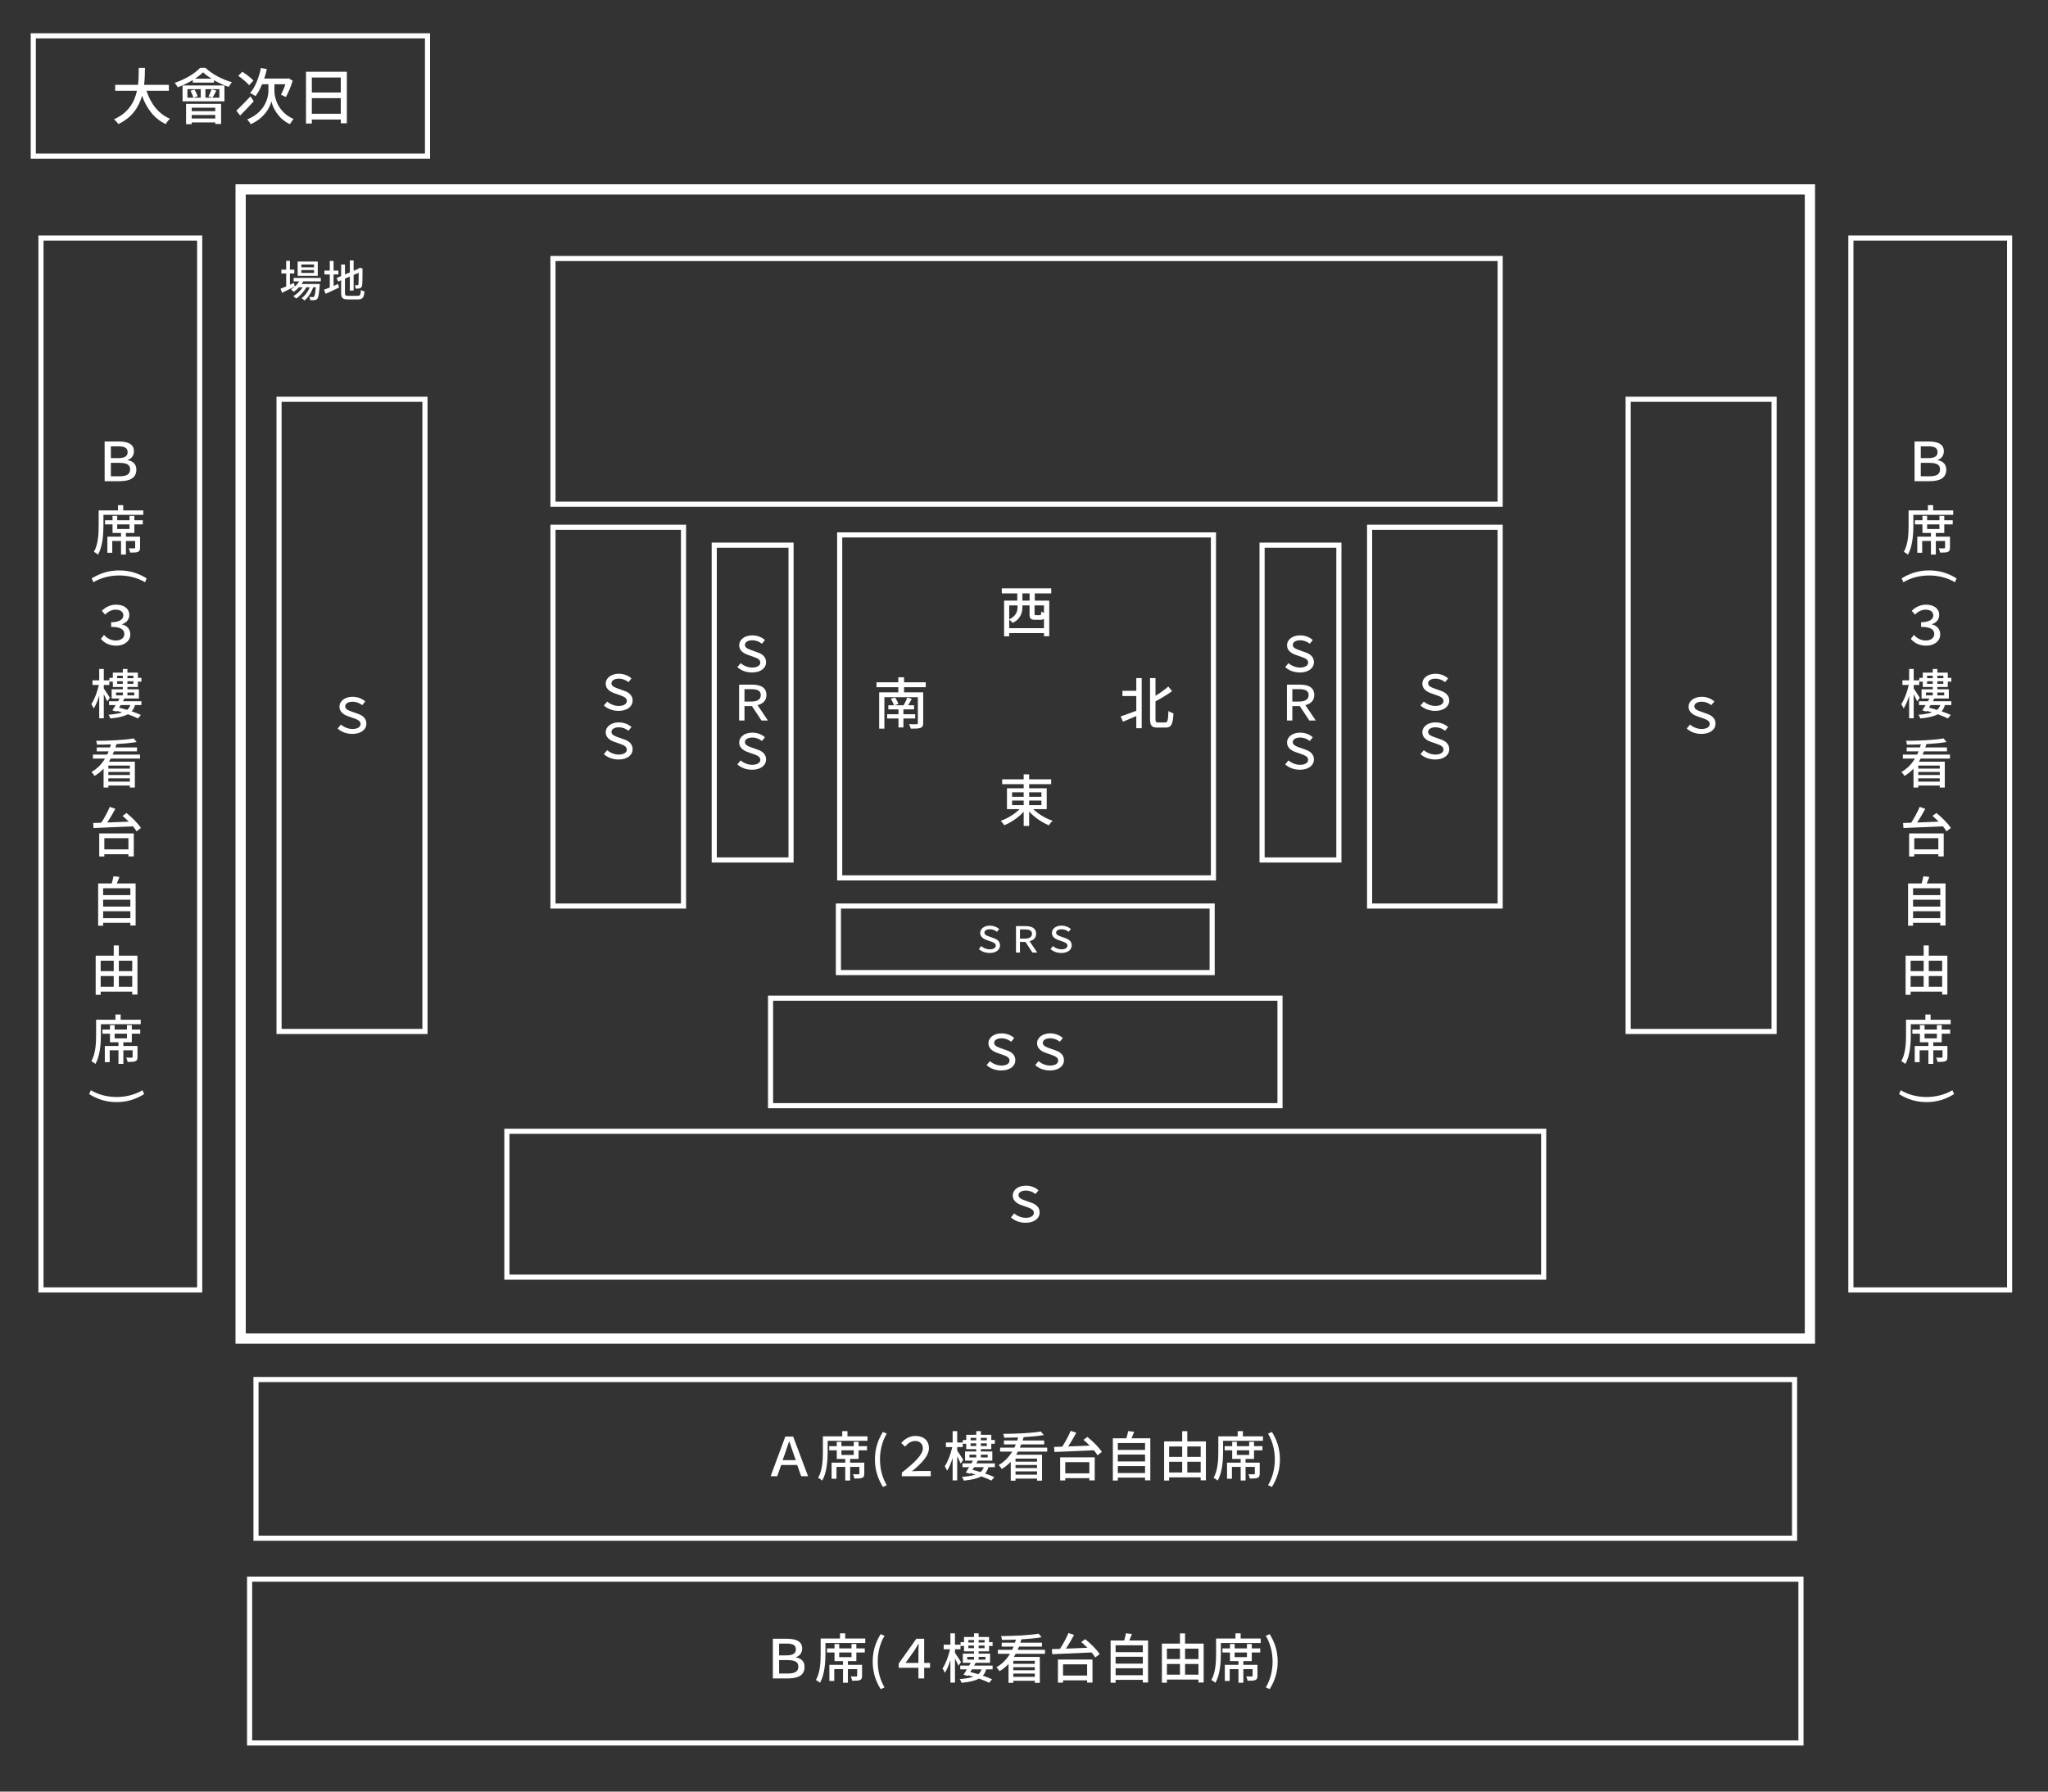 <svg width="800" height="700" viewBox="0 0 800 700" fill="none" xmlns="http://www.w3.org/2000/svg">
<rect x="0" y="0" width="800" height="700" fill="#333333" stroke="none"/>
<rect x="13" y="14" width="154" height="47" stroke="white" stroke-width="2"/>
<path d="M121.811 44.447H133.115V38.351H121.811V44.447ZM133.115 30.287H121.811V36.143H133.115V30.287ZM119.531 28.031H135.491V48.167H133.115V46.703H121.811V48.263H119.531V28.031Z" fill="white"/>
<path d="M98.988 31.486L97.308 33.286C96.468 32.254 94.596 30.694 93.084 29.638L94.644 28.03C96.156 28.99 98.1 30.454 98.988 31.486ZM97.86 37.63L99.108 39.574C97.38 41.494 95.412 43.534 93.804 45.142L92.34 43.246C93.708 41.95 95.844 39.766 97.86 37.63ZM107.196 32.926V35.686C107.196 37.99 108.468 43.798 114.66 46.486C114.252 47.014 113.556 47.974 113.244 48.502C108.54 46.366 106.404 41.758 106.02 39.574C105.564 41.758 103.26 46.246 97.932 48.502C97.668 48.022 96.948 47.062 96.564 46.654C103.476 43.918 104.844 38.11 104.844 35.686V32.926H102.372C101.628 34.726 100.764 36.31 99.804 37.558C99.324 37.198 98.268 36.598 97.692 36.334C99.684 34.078 101.148 30.358 101.916 26.566L104.244 26.998C103.956 28.27 103.62 29.518 103.212 30.694H112.236L112.668 30.574L114.324 31.51C113.676 33.838 112.548 36.31 111.66 37.918C111.18 37.678 110.292 37.222 109.764 37.006C110.316 35.974 110.988 34.414 111.468 32.926H107.196Z" fill="white"/>
<path d="M84.084 42.096H74.892V43.44H84.084V42.096ZM74.892 46.296H84.084V44.928H74.892V46.296ZM72.684 48.504V40.584H86.364V48.456H84.084V47.832H74.892V48.504H72.684ZM82.644 34.896L84.516 35.4C83.988 36.432 83.436 37.488 82.98 38.16L81.444 37.68C81.852 36.912 82.38 35.688 82.644 34.896ZM74.388 35.448L75.948 34.992C76.476 35.784 77.004 36.888 77.172 37.632L75.516 38.16C75.348 37.44 74.892 36.312 74.388 35.448ZM73.212 34.848V38.16H78.42V34.848H73.212ZM85.692 38.16V34.848H80.244V38.16H85.692ZM71.316 39.6V33.384H87.684V39.6H71.316ZM76.164 30.744H82.62C81.348 29.952 80.196 29.088 79.308 28.248C78.492 29.064 77.412 29.928 76.164 30.744ZM78.156 26.496H80.244C82.956 29.064 86.964 31.104 90.612 32.112C90.156 32.616 89.652 33.384 89.34 33.96C87.516 33.36 85.476 32.424 83.604 31.344V32.28H75.3V31.272C73.5 32.376 71.436 33.36 69.42 34.104C69.18 33.6 68.652 32.808 68.244 32.352C72.228 31.056 76.188 28.704 78.156 26.496Z" fill="white"/>
<path d="M65.964 35.447H57.204C58.836 40.44 61.86 44.495 66.396 46.392C65.844 46.871 65.1 47.807 64.74 48.48C60.252 46.392 57.348 42.504 55.476 37.416C54.252 41.76 51.66 45.911 46.212 48.48C45.852 47.88 45.132 47.087 44.508 46.608C50.22 44.111 52.548 39.791 53.508 35.447H44.988V33.144H53.916C54.204 30.744 54.18 28.439 54.204 26.52H56.628C56.604 28.463 56.58 30.767 56.292 33.144H65.964V35.447Z" fill="white"/>
<rect x="16" y="93" width="62" height="411" stroke="white" stroke-width="2"/>
<path d="M50.593 206.686V204.88H45.784V206.686H50.593ZM52.483 201.541V203.263H55.78V204.88H52.483V208.24H49.186V209.689H54.709V213.973C54.709 214.855 54.541 215.338 53.89 215.632C53.239 215.905 52.252 215.905 50.845 215.905C50.761 215.38 50.53 214.708 50.299 214.225C51.244 214.267 52.147 214.267 52.441 214.246C52.714 214.246 52.798 214.162 52.798 213.931V211.369H49.186V216.682H47.275V211.369H43.852V215.989H41.941V209.689H47.275V208.24H43.957V204.88H41.017V203.263H43.957V201.541H45.784V203.263H50.593V201.541H52.483ZM48.136 199.42H55.969V201.163H40.408V205.342C40.408 208.639 40.114 213.511 38.287 216.703C37.93 216.367 37.111 215.821 36.691 215.611C38.392 212.65 38.539 208.387 38.539 205.342V199.42H46.099V197.383H48.136V199.42Z" fill="white"/>
<path d="M40.871 188.002V172.504H46.31C50.006 172.504 52.316 173.512 52.316 176.326C52.316 177.796 51.518 179.182 49.901 179.686V179.791C51.959 180.148 53.261 181.408 53.261 183.466C53.261 186.616 50.972 188.002 46.772 188.002H40.871ZM43.307 178.993H46.121C48.662 178.993 49.859 178.258 49.859 176.683C49.859 175.003 48.683 174.394 46.247 174.394H43.307V178.993ZM43.307 186.091H46.604C49.418 186.091 50.825 185.377 50.825 183.34C50.825 181.597 49.502 180.841 46.562 180.841H43.307V186.091Z" fill="white"/>
<path d="M35.82 225.979C39.012 224.026 42.393 222.871 46.572 222.871C50.709 222.871 54.132 224.026 57.303 225.979L56.652 227.491C53.628 225.685 50.079 224.845 46.572 224.845C43.044 224.845 39.495 225.685 36.492 227.491L35.82 225.979Z" fill="white"/>
<path d="M49.595 405.686V403.88H44.786V405.686H49.595ZM51.485 400.541V402.263H54.782V403.88H51.485V407.24H48.188V408.689H53.711V412.973C53.711 413.855 53.543 414.338 52.892 414.632C52.241 414.905 51.254 414.905 49.847 414.905C49.763 414.38 49.532 413.708 49.301 413.225C50.246 413.267 51.149 413.267 51.443 413.246C51.716 413.246 51.8 413.162 51.8 412.931V410.369H48.188V415.682H46.277V410.369H42.854V414.989H40.943V408.689H46.277V407.24H42.959V403.88H40.019V402.263H42.959V400.541H44.786V402.263H49.595V400.541H51.485ZM47.138 398.42H54.971V400.163H39.41V404.342C39.41 407.639 39.116 412.511 37.289 415.703C36.932 415.367 36.113 414.821 35.693 414.611C37.394 411.65 37.541 407.387 37.541 404.342V398.42H45.101V396.383H47.138V398.42Z" fill="white"/>
<path d="M46.424 385.53H51.653V381.351H46.424V385.53ZM39.326 381.351V385.53H44.429V381.351H39.326ZM44.429 375.366H39.326V379.44H44.429V375.366ZM51.653 375.366H46.424V379.44H51.653V375.366ZM46.424 373.392H53.69V388.596H51.653V387.441H39.326V388.68H37.373V373.392H44.429V369.402H46.424V373.392Z" fill="white"/>
<path d="M40.293 358.739H50.919V356.03H40.293V358.739ZM50.919 351.536H40.293V354.224H50.919V351.536ZM50.919 347.042H40.293V349.73H50.919V347.042ZM45.627 345.173H52.977V361.595H50.919V360.545H40.293V361.679H38.34V345.173H43.632C43.926 344.27 44.178 343.178 44.325 342.359L46.656 342.632C46.32 343.514 45.984 344.417 45.627 345.173Z" fill="white"/>
<path d="M50.163 327.497H40.755V331.865H50.163V327.497ZM38.76 334.637V325.628H52.263V334.616H50.163V333.755H40.755V334.637H38.76ZM47.874 318.782L49.407 317.648C51.486 319.328 53.964 321.743 55.056 323.507L53.334 324.809C52.998 324.221 52.515 323.549 51.927 322.856C46.32 323.129 40.398 323.36 36.534 323.528L36.387 321.554L39.558 321.449C40.776 319.601 42.078 317.165 42.876 315.254L45.06 316.01C44.136 317.774 42.981 319.727 41.889 321.365C44.514 321.26 47.412 321.155 50.289 321.029C49.491 320.231 48.672 319.454 47.874 318.782Z" fill="white"/>
<path d="M50.728 300.31V299.113H42.328V300.31H50.728ZM42.328 305.392H50.728V304.111H42.328V305.392ZM42.328 301.612V302.809H50.728V301.612H42.328ZM54.697 296.383H43.252C43.021 296.803 42.811 297.202 42.559 297.601H52.681V307.723H50.728V306.925H42.328V307.723H40.459V300.352C39.451 301.423 38.275 302.389 36.931 303.166C36.679 302.704 36.112 301.99 35.734 301.633C38.002 300.352 39.745 298.504 41.026 296.383H36.301V294.829H41.866C42.076 294.43 42.265 293.989 42.454 293.569H37.792V292.036H42.979C43.126 291.637 43.231 291.238 43.336 290.839C41.488 290.902 39.64 290.944 37.897 290.944C37.876 290.503 37.708 289.852 37.519 289.453C42.601 289.432 48.796 289.138 52.198 288.508L53.374 289.915C51.211 290.293 48.418 290.566 45.499 290.734C45.373 291.175 45.226 291.595 45.079 292.036H53.521V293.569H44.554C44.386 293.989 44.197 294.43 44.008 294.829H54.697V296.383Z" fill="white"/>
<path d="M42.917 272.618L41.888 274.025C41.636 273.374 41.069 272.24 40.544 271.253V280.64H38.759V271.841C38.15 273.794 37.415 275.621 36.596 276.818C36.407 276.293 35.966 275.537 35.672 275.117C36.869 273.395 38.024 270.287 38.612 267.62H36.134V265.814H38.759V261.383H40.544V265.814H42.707V267.62H40.544V269.006C41.132 269.825 42.581 272.072 42.917 272.618ZM45.773 267.179H47.978V266.171H45.773V267.179ZM47.978 264.008H45.773V264.974H47.978V264.008ZM52.115 264.008H49.784V264.974H52.115V264.008ZM49.784 267.179H52.115V266.171H49.784V267.179ZM52.451 270.581H49.784V271.673H52.451V270.581ZM45.332 270.581V271.673H47.978V270.581H45.332ZM50.918 275.474H47.138L46.508 276.503C47.495 276.734 48.587 277.049 49.658 277.364C50.267 276.86 50.645 276.23 50.918 275.474ZM53.858 268.418H49.784V269.321H54.257V272.912H48.608C48.419 273.248 48.23 273.626 48.02 273.983H55.244V275.474H52.724C52.451 276.44 52.052 277.259 51.422 277.931C52.808 278.393 54.089 278.897 55.034 279.338L53.9 280.703C52.934 280.199 51.506 279.632 49.931 279.065C48.461 279.884 46.298 280.409 43.127 280.724C43.022 280.304 42.665 279.611 42.371 279.275C44.765 279.065 46.487 278.771 47.747 278.351C47.054 278.141 46.382 277.952 45.71 277.763L45.542 278.036L43.883 277.532C44.282 276.965 44.744 276.251 45.206 275.474H42.602V273.983H46.088C46.298 273.626 46.508 273.248 46.697 272.912H43.61V269.321H47.978V268.418H44.072V266.318H42.728V264.848H44.072V262.811H47.978V261.383H49.784V262.811H53.858V264.848H55.244V266.318H53.858V268.418Z" fill="white"/>
<path d="M45.416 252.273C42.539 252.273 40.607 251.055 39.41 249.606L40.628 248.073C41.783 249.396 43.4 250.257 45.269 250.257C47.159 250.257 48.566 249.291 48.566 247.716C48.566 246.015 47.201 244.923 43.421 244.923V243.117C46.781 243.117 48.188 241.878 48.188 240.471C48.188 239.148 47.138 238.203 45.227 238.203C43.757 238.203 42.329 238.833 41.069 240.135L39.767 238.644C41.3 237.174 43.169 236.25 45.311 236.25C48.503 236.25 50.498 237.846 50.498 240.219C50.498 242.025 49.427 243.348 47.642 243.873V243.957C49.511 244.356 50.897 245.763 50.897 247.884C50.897 250.593 48.419 252.273 45.416 252.273Z" fill="white"/>
<path d="M34.82 427.481L35.492 425.969C38.495 427.775 42.044 428.615 45.572 428.615C49.079 428.615 52.628 427.775 55.652 425.969L56.303 427.481C53.132 429.455 49.709 430.61 45.572 430.61C41.393 430.61 38.012 429.455 34.82 427.481Z" fill="white"/>
<rect x="94" y="74" width="613" height="449" stroke="white" stroke-width="4"/>
<rect x="109" y="156" width="57" height="247" stroke="white" stroke-width="2"/>
<path d="M137.642 286.747C135.343 286.747 133.329 285.968 131.885 284.657L133.177 283.099C134.336 284.125 136.065 284.828 137.661 284.828C139.447 284.828 140.853 284.144 140.853 282.89C140.853 281.617 139.58 281.123 138.079 280.591L135.913 279.831C134.412 279.299 132.607 278.216 132.607 276.164C132.607 273.865 134.754 272.25 137.718 272.25C139.694 272.25 141.442 272.953 142.677 274.074L141.48 275.518C140.454 274.701 139.219 274.169 137.699 274.169C136.141 274.169 134.849 274.815 134.849 275.974C134.849 277.171 136.331 277.665 137.642 278.121L139.77 278.881C141.613 279.508 143.114 280.629 143.114 282.719C143.114 285.037 141.005 286.747 137.642 286.747Z" fill="white"/>
<rect x="636" y="156" width="57" height="247" stroke="white" stroke-width="2"/>
<path d="M664.642 286.747C662.343 286.747 660.329 285.968 658.885 284.657L660.177 283.099C661.336 284.125 663.065 284.828 664.661 284.828C666.447 284.828 667.853 284.144 667.853 282.89C667.853 281.617 666.58 281.123 665.079 280.591L662.913 279.831C661.412 279.299 659.607 278.216 659.607 276.164C659.607 273.865 661.754 272.25 664.718 272.25C666.694 272.25 668.442 272.953 669.677 274.074L668.48 275.518C667.454 274.701 666.219 274.169 664.699 274.169C663.141 274.169 661.849 274.815 661.849 275.974C661.849 277.171 663.331 277.665 664.642 278.121L666.77 278.881C668.613 279.508 670.114 280.629 670.114 282.719C670.114 285.037 668.005 286.747 664.642 286.747Z" fill="white"/>
<rect x="279" y="213" width="30" height="123" stroke="white" stroke-width="2"/>
<path d="M293.782 300.747C291.483 300.747 289.469 299.968 288.025 298.657L289.317 297.099C290.476 298.125 292.205 298.828 293.801 298.828C295.587 298.828 296.993 298.144 296.993 296.89C296.993 295.617 295.72 295.123 294.219 294.591L292.053 293.831C290.552 293.299 288.747 292.216 288.747 290.164C288.747 287.865 290.894 286.25 293.858 286.25C295.834 286.25 297.582 286.953 298.817 288.074L297.62 289.518C296.594 288.701 295.359 288.169 293.839 288.169C292.281 288.169 290.989 288.815 290.989 289.974C290.989 291.171 292.471 291.665 293.782 292.121L295.91 292.881C297.753 293.508 299.254 294.629 299.254 296.719C299.254 299.037 297.145 300.747 293.782 300.747Z" fill="white"/>
<path d="M288.709 281.518V267.496H293.687C297.012 267.496 299.387 268.522 299.387 271.562C299.387 273.69 298.019 275.02 295.91 275.495L299.976 281.518H297.449L293.725 275.875H290.818V281.518H288.709ZM290.818 274.108H293.421C295.853 274.108 297.183 273.272 297.183 271.562C297.183 269.852 295.834 269.263 293.421 269.263H290.818V274.108Z" fill="white"/>
<path d="M293.782 262.747C291.483 262.747 289.469 261.968 288.025 260.657L289.317 259.099C290.476 260.125 292.205 260.828 293.801 260.828C295.587 260.828 296.993 260.144 296.993 258.89C296.993 257.617 295.72 257.123 294.219 256.591L292.053 255.831C290.552 255.299 288.747 254.216 288.747 252.164C288.747 249.865 290.894 248.25 293.858 248.25C295.834 248.25 297.582 248.953 298.817 250.074L297.62 251.518C296.594 250.701 295.359 250.169 293.839 250.169C292.281 250.169 290.989 250.815 290.989 251.974C290.989 253.171 292.471 253.665 293.782 254.121L295.91 254.881C297.753 255.508 299.254 256.629 299.254 258.719C299.254 261.037 297.145 262.747 293.782 262.747Z" fill="white"/>
<rect x="493" y="213" width="30" height="123" stroke="white" stroke-width="2"/>
<path d="M507.782 300.747C505.483 300.747 503.469 299.968 502.025 298.657L503.317 297.099C504.476 298.125 506.205 298.828 507.801 298.828C509.587 298.828 510.993 298.144 510.993 296.89C510.993 295.617 509.72 295.123 508.219 294.591L506.053 293.831C504.552 293.299 502.747 292.216 502.747 290.164C502.747 287.865 504.894 286.25 507.858 286.25C509.834 286.25 511.582 286.953 512.817 288.074L511.62 289.518C510.594 288.701 509.359 288.169 507.839 288.169C506.281 288.169 504.989 288.815 504.989 289.974C504.989 291.171 506.471 291.665 507.782 292.121L509.91 292.881C511.753 293.508 513.254 294.629 513.254 296.719C513.254 299.037 511.145 300.747 507.782 300.747Z" fill="white"/>
<path d="M502.709 281.518V267.496H507.687C511.012 267.496 513.387 268.522 513.387 271.562C513.387 273.69 512.019 275.02 509.91 275.495L513.976 281.518H511.449L507.725 275.875H504.818V281.518H502.709ZM504.818 274.108H507.421C509.853 274.108 511.183 273.272 511.183 271.562C511.183 269.852 509.834 269.263 507.421 269.263H504.818V274.108Z" fill="white"/>
<path d="M507.782 262.747C505.483 262.747 503.469 261.968 502.025 260.657L503.317 259.099C504.476 260.125 506.205 260.828 507.801 260.828C509.587 260.828 510.993 260.144 510.993 258.89C510.993 257.617 509.72 257.123 508.219 256.591L506.053 255.831C504.552 255.299 502.747 254.216 502.747 252.164C502.747 249.865 504.894 248.25 507.858 248.25C509.834 248.25 511.582 248.953 512.817 250.074L511.62 251.518C510.594 250.701 509.359 250.169 507.839 250.169C506.281 250.169 504.989 250.815 504.989 251.974C504.989 253.171 506.471 253.665 507.782 254.121L509.91 254.881C511.753 255.508 513.254 256.629 513.254 258.719C513.254 261.037 511.145 262.747 507.782 262.747Z" fill="white"/>
<rect x="216" y="206" width="51" height="148" stroke="white" stroke-width="2"/>
<path d="M241.642 296.747C239.343 296.747 237.329 295.968 235.885 294.657L237.177 293.099C238.336 294.125 240.065 294.828 241.661 294.828C243.447 294.828 244.853 294.144 244.853 292.89C244.853 291.617 243.58 291.123 242.079 290.591L239.913 289.831C238.412 289.299 236.607 288.216 236.607 286.164C236.607 283.865 238.754 282.25 241.718 282.25C243.694 282.25 245.442 282.953 246.677 284.074L245.48 285.518C244.454 284.701 243.219 284.169 241.699 284.169C240.141 284.169 238.849 284.815 238.849 285.974C238.849 287.171 240.331 287.665 241.642 288.121L243.77 288.881C245.613 289.508 247.114 290.629 247.114 292.719C247.114 295.037 245.005 296.747 241.642 296.747Z" fill="white"/>
<path d="M241.642 277.747C239.343 277.747 237.329 276.968 235.885 275.657L237.177 274.099C238.336 275.125 240.065 275.828 241.661 275.828C243.447 275.828 244.853 275.144 244.853 273.89C244.853 272.617 243.58 272.123 242.079 271.591L239.913 270.831C238.412 270.299 236.607 269.216 236.607 267.164C236.607 264.865 238.754 263.25 241.718 263.25C243.694 263.25 245.442 263.953 246.677 265.074L245.48 266.518C244.454 265.701 243.219 265.169 241.699 265.169C240.141 265.169 238.849 265.815 238.849 266.974C238.849 268.171 240.331 268.665 241.642 269.121L243.77 269.881C245.613 270.508 247.114 271.629 247.114 273.719C247.114 276.037 245.005 277.747 241.642 277.747Z" fill="white"/>
<rect x="535" y="206" width="51" height="148" stroke="white" stroke-width="2"/>
<path d="M560.642 296.747C558.343 296.747 556.329 295.968 554.885 294.657L556.177 293.099C557.336 294.125 559.065 294.828 560.661 294.828C562.447 294.828 563.853 294.144 563.853 292.89C563.853 291.617 562.58 291.123 561.079 290.591L558.913 289.831C557.412 289.299 555.607 288.216 555.607 286.164C555.607 283.865 557.754 282.25 560.718 282.25C562.694 282.25 564.442 282.953 565.677 284.074L564.48 285.518C563.454 284.701 562.219 284.169 560.699 284.169C559.141 284.169 557.849 284.815 557.849 285.974C557.849 287.171 559.331 287.665 560.642 288.121L562.77 288.881C564.613 289.508 566.114 290.629 566.114 292.719C566.114 295.037 564.005 296.747 560.642 296.747Z" fill="white"/>
<path d="M560.642 277.747C558.343 277.747 556.329 276.968 554.885 275.657L556.177 274.099C557.336 275.125 559.065 275.828 560.661 275.828C562.447 275.828 563.853 275.144 563.853 273.89C563.853 272.617 562.58 272.123 561.079 271.591L558.913 270.831C557.412 270.299 555.607 269.216 555.607 267.164C555.607 264.865 557.754 263.25 560.718 263.25C562.694 263.25 564.442 263.953 565.677 265.074L564.48 266.518C563.454 265.701 562.219 265.169 560.699 265.169C559.141 265.169 557.849 265.815 557.849 266.974C557.849 268.171 559.331 268.665 560.642 269.121L562.77 269.881C564.613 270.508 566.114 271.629 566.114 273.719C566.114 276.037 564.005 277.747 560.642 277.747Z" fill="white"/>
<rect x="328" y="209" width="146" height="134" stroke="white" stroke-width="2"/>
<path d="M402.188 234.659V231.843H399.372V234.659H402.188ZM407.798 239.433V236.551H404.124V239.807C404.124 240.313 404.19 240.357 404.696 240.357H406.17C406.61 240.357 406.698 240.181 406.764 238.927C406.984 239.103 407.402 239.301 407.798 239.433ZM394.224 245.439H407.798V241.721C407.468 242.051 407.028 242.161 406.412 242.161H404.388C402.562 242.161 402.166 241.633 402.166 239.807V236.551H399.372V237.255C399.372 239.345 398.69 241.831 395.588 243.393C395.346 243.041 394.664 242.403 394.224 242.117V245.439ZM397.48 236.551H394.224V242.007C396.996 240.643 397.48 238.773 397.48 237.189V236.551ZM410.636 231.843H404.212V234.659H409.866V248.585H407.798V247.353H394.224V248.629H392.222V234.659H397.37V231.843H391.32V229.863H410.636V231.843Z" fill="white"/>
<path d="M395.346 312.795V314.577H399.878V312.795H395.346ZM395.346 309.561V311.321H399.878V309.561H395.346ZM406.808 309.561H402.012V311.321H406.808V309.561ZM406.808 314.577V312.795H402.012V314.577H406.808ZM408.876 316.139H403.618C405.554 318.053 408.48 319.791 411.186 320.693C410.68 321.111 410.042 321.925 409.712 322.453C407.006 321.353 404.08 319.351 402.012 317.085V322.717H399.878V317.173C397.832 319.395 394.994 321.331 392.31 322.431C391.98 321.903 391.364 321.133 390.902 320.715C393.542 319.769 396.402 318.053 398.294 316.139H393.344V307.999H399.878V306.393H391.474V304.501H399.878V302.543H402.012V304.501H410.614V306.393H402.012V307.999H408.876V316.139Z" fill="white"/>
<path d="M357.501 280.733H352.903V284.231H350.967V280.733H346.545V279.061H350.967V277.169H347.007V275.563H349.207C349.009 274.859 348.481 273.825 347.997 273.033L349.603 272.549C350.175 273.297 350.703 274.331 350.945 275.035L349.405 275.563H352.969C353.475 274.727 354.091 273.429 354.421 272.549L356.159 273.055C355.697 273.957 355.191 274.859 354.729 275.563H357.061V277.169H352.903V279.061H357.501V280.733ZM361.615 268.501H353.145V270.503H360.625V282.493C360.625 283.593 360.339 284.099 359.569 284.385C358.799 284.693 357.523 284.693 355.785 284.693C355.653 284.187 355.345 283.417 355.059 282.933C356.313 282.999 357.655 282.977 358.007 282.955C358.425 282.955 358.535 282.845 358.535 282.493V272.395H345.467V284.693H343.421V270.503H350.901V268.501H342.387V266.587H350.901V264.629H353.145V266.587H361.615V268.501Z" fill="white"/>
<path d="M443.864 269.91V264.938H445.976V284.517H443.864V279.766C442.038 280.558 440.168 281.371 438.672 281.987L437.748 279.92C439.266 279.414 441.576 278.577 443.864 277.719V271.956H438.452V269.91H443.864ZM452.4 282.274H455.194C456.14 282.274 456.272 281.328 456.426 277.764C456.954 278.16 457.812 278.577 458.384 278.709C458.186 282.779 457.636 284.276 455.37 284.276H452.114C449.892 284.276 449.232 283.506 449.232 280.844V264.938H451.366V271.867C453.236 270.724 455.084 269.36 456.36 268.238L457.856 270.041C455.986 271.406 453.588 272.814 451.366 274.024V280.888C451.366 282.076 451.52 282.274 452.4 282.274Z" fill="white"/>
<rect x="327.5" y="354" width="146" height="26" stroke="white" stroke-width="2"/>
<path d="M414.605 372.342C412.911 372.342 411.427 371.768 410.363 370.802L411.315 369.654C412.169 370.41 413.443 370.928 414.619 370.928C415.935 370.928 416.971 370.424 416.971 369.5C416.971 368.562 416.033 368.198 414.927 367.806L413.331 367.246C412.225 366.854 410.895 366.056 410.895 364.544C410.895 362.85 412.477 361.66 414.661 361.66C416.117 361.66 417.405 362.178 418.315 363.004L417.433 364.068C416.677 363.466 415.767 363.074 414.647 363.074C413.499 363.074 412.547 363.55 412.547 364.404C412.547 365.286 413.639 365.65 414.605 365.986L416.173 366.546C417.531 367.008 418.637 367.834 418.637 369.374C418.637 371.082 417.083 372.342 414.605 372.342Z" fill="white"/>
<path d="M396.867 372.176V361.844H400.535C402.985 361.844 404.735 362.6 404.735 364.84C404.735 366.408 403.727 367.388 402.173 367.738L405.169 372.176H403.307L400.563 368.018H398.421V372.176H396.867ZM398.421 366.716H400.339C402.131 366.716 403.111 366.1 403.111 364.84C403.111 363.58 402.117 363.146 400.339 363.146H398.421V366.716Z" fill="white"/>
<path d="M386.605 372.342C384.911 372.342 383.427 371.768 382.363 370.802L383.315 369.654C384.169 370.41 385.443 370.928 386.619 370.928C387.935 370.928 388.971 370.424 388.971 369.5C388.971 368.562 388.033 368.198 386.927 367.806L385.331 367.246C384.225 366.854 382.895 366.056 382.895 364.544C382.895 362.85 384.477 361.66 386.661 361.66C388.117 361.66 389.405 362.178 390.315 363.004L389.433 364.068C388.677 363.466 387.767 363.074 386.647 363.074C385.499 363.074 384.547 363.55 384.547 364.404C384.547 365.286 385.639 365.65 386.605 365.986L388.173 366.546C389.531 367.008 390.637 367.834 390.637 369.374C390.637 371.082 389.083 372.342 386.605 372.342Z" fill="white"/>
<rect x="301" y="390" width="199" height="42" stroke="white" stroke-width="2"/>
<path d="M410.142 418.247C407.843 418.247 405.829 417.468 404.385 416.157L405.677 414.599C406.836 415.625 408.565 416.328 410.161 416.328C411.947 416.328 413.353 415.644 413.353 414.39C413.353 413.117 412.08 412.623 410.579 412.091L408.413 411.331C406.912 410.799 405.107 409.716 405.107 407.664C405.107 405.365 407.254 403.75 410.218 403.75C412.194 403.75 413.942 404.453 415.177 405.574L413.98 407.018C412.954 406.201 411.719 405.669 410.199 405.669C408.641 405.669 407.349 406.315 407.349 407.474C407.349 408.671 408.831 409.165 410.142 409.621L412.27 410.381C414.113 411.008 415.614 412.129 415.614 414.219C415.614 416.537 413.505 418.247 410.142 418.247Z" fill="white"/>
<path d="M391.142 418.247C388.843 418.247 386.829 417.468 385.385 416.157L386.677 414.599C387.836 415.625 389.565 416.328 391.161 416.328C392.947 416.328 394.353 415.644 394.353 414.39C394.353 413.117 393.08 412.623 391.579 412.091L389.413 411.331C387.912 410.799 386.107 409.716 386.107 407.664C386.107 405.365 388.254 403.75 391.218 403.75C393.194 403.75 394.942 404.453 396.177 405.574L394.98 407.018C393.954 406.201 392.719 405.669 391.199 405.669C389.641 405.669 388.349 406.315 388.349 407.474C388.349 408.671 389.831 409.165 391.142 409.621L393.27 410.381C395.113 411.008 396.614 412.129 396.614 414.219C396.614 416.537 394.505 418.247 391.142 418.247Z" fill="white"/>
<rect x="198" y="442" width="405" height="57" stroke="white" stroke-width="2"/>
<path d="M400.642 477.747C398.343 477.747 396.329 476.968 394.885 475.657L396.177 474.099C397.336 475.125 399.065 475.828 400.661 475.828C402.447 475.828 403.853 475.144 403.853 473.89C403.853 472.617 402.58 472.123 401.079 471.591L398.913 470.831C397.412 470.299 395.607 469.216 395.607 467.164C395.607 464.865 397.754 463.25 400.718 463.25C402.694 463.25 404.442 463.953 405.677 465.074L404.48 466.518C403.454 465.701 402.219 465.169 400.699 465.169C399.141 465.169 397.849 465.815 397.849 466.974C397.849 468.171 399.331 468.665 400.642 469.121L402.77 469.881C404.613 470.508 406.114 471.629 406.114 473.719C406.114 476.037 404.005 477.747 400.642 477.747Z" fill="white"/>
<path d="M587 100V198H215V100H587ZM217 196H585V102H217V196Z" fill="white"/>
<path d="M130.301 107.228V111.716C130.879 111.461 131.491 111.206 132.069 110.968L132.426 112.362C130.641 113.229 128.703 114.113 127.19 114.793L126.578 113.195C127.19 112.991 127.972 112.685 128.822 112.328V107.228H126.731V105.732H128.822V101.958H130.301V105.732H132.188V107.228H130.301ZM136.03 115.575H139.753C140.688 115.575 140.858 115.15 140.994 113.297C141.351 113.535 141.963 113.79 142.388 113.875C142.167 116.221 141.691 116.986 139.838 116.986H135.945C133.854 116.986 133.259 116.459 133.259 114.419V109.506L132.086 109.999L131.491 108.605L133.259 107.857V103.352H134.755V107.228L136.659 106.429V101.754H138.138V105.8L139.991 105.018L140.297 104.78L140.569 104.559L141.674 104.984L141.606 105.256C141.606 108.418 141.572 110.73 141.47 111.393C141.385 112.107 141.096 112.481 140.569 112.617C140.11 112.787 139.43 112.804 138.937 112.804C138.886 112.396 138.75 111.801 138.58 111.461C138.937 111.478 139.396 111.478 139.566 111.478C139.787 111.478 139.94 111.41 140.008 111.07C140.076 110.73 140.11 109.149 140.11 106.565L138.138 107.415V113.518H136.659V108.044L134.755 108.86V114.436C134.755 115.388 134.942 115.575 136.03 115.575Z" fill="white"/>
<path d="M122.668 104.439V103.334H117.704V104.439H122.668ZM122.668 106.632V105.51H117.704V106.632H122.668ZM124.13 102.195V107.771H116.276V102.195H124.13ZM114.814 110.542L115.154 111.936C113.454 112.803 111.618 113.721 110.19 114.401L109.578 112.82C110.19 112.582 110.955 112.259 111.788 111.902V106.836H109.918V105.34H111.788V101.906H113.25V105.34H114.967V106.836H113.25V111.256C113.76 111.018 114.287 110.78 114.814 110.542ZM125.32 109.93H118.452C118.265 110.287 118.061 110.627 117.823 110.95H124.929C124.929 110.95 124.912 111.341 124.895 111.545C124.623 114.945 124.368 116.271 123.909 116.781C123.62 117.104 123.297 117.206 122.889 117.257C122.498 117.291 121.869 117.308 121.189 117.274C121.172 116.9 121.036 116.339 120.832 115.999C121.41 116.067 121.937 116.067 122.158 116.067C122.413 116.067 122.549 116.05 122.685 115.88C122.94 115.591 123.161 114.622 123.365 112.225H122.345C121.665 114.197 120.339 116.322 118.928 117.393C118.673 117.104 118.18 116.73 117.789 116.509C119.115 115.625 120.305 113.942 121.019 112.225H119.676C118.758 113.908 117.143 115.71 115.63 116.662C115.392 116.339 114.95 115.948 114.576 115.71C115.919 114.996 117.313 113.636 118.248 112.225H116.82C116.174 112.939 115.46 113.551 114.729 114.044C114.508 113.789 113.964 113.279 113.658 113.058C114.933 112.327 116.089 111.222 116.871 109.93H114.695V108.587H125.32V109.93Z" fill="white"/>
<rect x="723" y="93" width="62" height="411" stroke="white" stroke-width="2"/>
<path d="M757.593 206.686V204.88H752.784V206.686H757.593ZM759.483 201.541V203.263H762.78V204.88H759.483V208.24H756.186V209.689H761.709V213.973C761.709 214.855 761.541 215.338 760.89 215.632C760.239 215.905 759.252 215.905 757.845 215.905C757.761 215.38 757.53 214.708 757.299 214.225C758.244 214.267 759.147 214.267 759.441 214.246C759.714 214.246 759.798 214.162 759.798 213.931V211.369H756.186V216.682H754.275V211.369H750.852V215.989H748.941V209.689H754.275V208.24H750.957V204.88H748.017V203.263H750.957V201.541H752.784V203.263H757.593V201.541H759.483ZM755.136 199.42H762.969V201.163H747.408V205.342C747.408 208.639 747.114 213.511 745.287 216.703C744.93 216.367 744.111 215.821 743.691 215.611C745.392 212.65 745.539 208.387 745.539 205.342V199.42H753.099V197.383H755.136V199.42Z" fill="white"/>
<path d="M747.871 188.002V172.504H753.31C757.006 172.504 759.316 173.512 759.316 176.326C759.316 177.796 758.518 179.182 756.901 179.686V179.791C758.959 180.148 760.261 181.408 760.261 183.466C760.261 186.616 757.972 188.002 753.772 188.002H747.871ZM750.307 178.993H753.121C755.662 178.993 756.859 178.258 756.859 176.683C756.859 175.003 755.683 174.394 753.247 174.394H750.307V178.993ZM750.307 186.091H753.604C756.418 186.091 757.825 185.377 757.825 183.34C757.825 181.597 756.502 180.841 753.562 180.841H750.307V186.091Z" fill="white"/>
<path d="M742.82 225.979C746.012 224.026 749.393 222.871 753.572 222.871C757.709 222.871 761.132 224.026 764.303 225.979L763.652 227.491C760.628 225.685 757.079 224.845 753.572 224.845C750.044 224.845 746.495 225.685 743.492 227.491L742.82 225.979Z" fill="white"/>
<path d="M756.595 405.686V403.88H751.786V405.686H756.595ZM758.485 400.541V402.263H761.782V403.88H758.485V407.24H755.188V408.689H760.711V412.973C760.711 413.855 760.543 414.338 759.892 414.632C759.241 414.905 758.254 414.905 756.847 414.905C756.763 414.38 756.532 413.708 756.301 413.225C757.246 413.267 758.149 413.267 758.443 413.246C758.716 413.246 758.8 413.162 758.8 412.931V410.369H755.188V415.682H753.277V410.369H749.854V414.989H747.943V408.689H753.277V407.24H749.959V403.88H747.019V402.263H749.959V400.541H751.786V402.263H756.595V400.541H758.485ZM754.138 398.42H761.971V400.163H746.41V404.342C746.41 407.639 746.116 412.511 744.289 415.703C743.932 415.367 743.113 414.821 742.693 414.611C744.394 411.65 744.541 407.387 744.541 404.342V398.42H752.101V396.383H754.138V398.42Z" fill="white"/>
<path d="M753.424 385.53H758.653V381.351H753.424V385.53ZM746.326 381.351V385.53H751.429V381.351H746.326ZM751.429 375.366H746.326V379.44H751.429V375.366ZM758.653 375.366H753.424V379.44H758.653V375.366ZM753.424 373.392H760.69V388.596H758.653V387.441H746.326V388.68H744.373V373.392H751.429V369.402H753.424V373.392Z" fill="white"/>
<path d="M747.293 358.739H757.919V356.03H747.293V358.739ZM757.919 351.536H747.293V354.224H757.919V351.536ZM757.919 347.042H747.293V349.73H757.919V347.042ZM752.627 345.173H759.977V361.595H757.919V360.545H747.293V361.679H745.34V345.173H750.632C750.926 344.27 751.178 343.178 751.325 342.359L753.656 342.632C753.32 343.514 752.984 344.417 752.627 345.173Z" fill="white"/>
<path d="M757.163 327.497H747.755V331.865H757.163V327.497ZM745.76 334.637V325.628H759.263V334.616H757.163V333.755H747.755V334.637H745.76ZM754.874 318.782L756.407 317.648C758.486 319.328 760.964 321.743 762.056 323.507L760.334 324.809C759.998 324.221 759.515 323.549 758.927 322.856C753.32 323.129 747.398 323.36 743.534 323.528L743.387 321.554L746.558 321.449C747.776 319.601 749.078 317.165 749.876 315.254L752.06 316.01C751.136 317.774 749.981 319.727 748.889 321.365C751.514 321.26 754.412 321.155 757.289 321.029C756.491 320.231 755.672 319.454 754.874 318.782Z" fill="white"/>
<path d="M757.728 300.31V299.113H749.328V300.31H757.728ZM749.328 305.392H757.728V304.111H749.328V305.392ZM749.328 301.612V302.809H757.728V301.612H749.328ZM761.697 296.383H750.252C750.021 296.803 749.811 297.202 749.559 297.601H759.681V307.723H757.728V306.925H749.328V307.723H747.459V300.352C746.451 301.423 745.275 302.389 743.931 303.166C743.679 302.704 743.112 301.99 742.734 301.633C745.002 300.352 746.745 298.504 748.026 296.383H743.301V294.829H748.866C749.076 294.43 749.265 293.989 749.454 293.569H744.792V292.036H749.979C750.126 291.637 750.231 291.238 750.336 290.839C748.488 290.902 746.64 290.944 744.897 290.944C744.876 290.503 744.708 289.852 744.519 289.453C749.601 289.432 755.796 289.138 759.198 288.508L760.374 289.915C758.211 290.293 755.418 290.566 752.499 290.734C752.373 291.175 752.226 291.595 752.079 292.036H760.521V293.569H751.554C751.386 293.989 751.197 294.43 751.008 294.829H761.697V296.383Z" fill="white"/>
<path d="M749.917 272.618L748.888 274.025C748.636 273.374 748.069 272.24 747.544 271.253V280.64H745.759V271.841C745.15 273.794 744.415 275.621 743.596 276.818C743.407 276.293 742.966 275.537 742.672 275.117C743.869 273.395 745.024 270.287 745.612 267.62H743.134V265.814H745.759V261.383H747.544V265.814H749.707V267.62H747.544V269.006C748.132 269.825 749.581 272.072 749.917 272.618ZM752.773 267.179H754.978V266.171H752.773V267.179ZM754.978 264.008H752.773V264.974H754.978V264.008ZM759.115 264.008H756.784V264.974H759.115V264.008ZM756.784 267.179H759.115V266.171H756.784V267.179ZM759.451 270.581H756.784V271.673H759.451V270.581ZM752.332 270.581V271.673H754.978V270.581H752.332ZM757.918 275.474H754.138L753.508 276.503C754.495 276.734 755.587 277.049 756.658 277.364C757.267 276.86 757.645 276.23 757.918 275.474ZM760.858 268.418H756.784V269.321H761.257V272.912H755.608C755.419 273.248 755.23 273.626 755.02 273.983H762.244V275.474H759.724C759.451 276.44 759.052 277.259 758.422 277.931C759.808 278.393 761.089 278.897 762.034 279.338L760.9 280.703C759.934 280.199 758.506 279.632 756.931 279.065C755.461 279.884 753.298 280.409 750.127 280.724C750.022 280.304 749.665 279.611 749.371 279.275C751.765 279.065 753.487 278.771 754.747 278.351C754.054 278.141 753.382 277.952 752.71 277.763L752.542 278.036L750.883 277.532C751.282 276.965 751.744 276.251 752.206 275.474H749.602V273.983H753.088C753.298 273.626 753.508 273.248 753.697 272.912H750.61V269.321H754.978V268.418H751.072V266.318H749.728V264.848H751.072V262.811H754.978V261.383H756.784V262.811H760.858V264.848H762.244V266.318H760.858V268.418Z" fill="white"/>
<path d="M752.416 252.273C749.539 252.273 747.607 251.055 746.41 249.606L747.628 248.073C748.783 249.396 750.4 250.257 752.269 250.257C754.159 250.257 755.566 249.291 755.566 247.716C755.566 246.015 754.201 244.923 750.421 244.923V243.117C753.781 243.117 755.188 241.878 755.188 240.471C755.188 239.148 754.138 238.203 752.227 238.203C750.757 238.203 749.329 238.833 748.069 240.135L746.767 238.644C748.3 237.174 750.169 236.25 752.311 236.25C755.503 236.25 757.498 237.846 757.498 240.219C757.498 242.025 756.427 243.348 754.642 243.873V243.957C756.511 244.356 757.897 245.763 757.897 247.884C757.897 250.593 755.419 252.273 752.416 252.273Z" fill="white"/>
<path d="M741.82 427.481L742.492 425.969C745.495 427.775 749.044 428.615 752.572 428.615C756.079 428.615 759.628 427.775 762.652 425.969L763.303 427.481C760.132 429.455 756.709 430.61 752.572 430.61C748.393 430.61 745.012 429.455 741.82 427.481Z" fill="white"/>
<rect x="100" y="539" width="601" height="62" stroke="white" stroke-width="2"/>
<path d="M496.844 580.963L495.332 580.291C497.138 577.288 497.978 573.739 497.978 570.211C497.978 566.704 497.138 563.155 495.332 560.131L496.844 559.48C498.818 562.651 499.973 566.074 499.973 570.211C499.973 574.39 498.818 577.771 496.844 580.963Z" fill="white"/>
<path d="M487.961 568.467V566.661H483.152V568.467H487.961ZM489.851 563.322V565.044H493.148V566.661H489.851V570.021H486.554V571.47H492.077V575.754C492.077 576.636 491.909 577.119 491.258 577.413C490.607 577.686 489.62 577.686 488.213 577.686C488.129 577.161 487.898 576.489 487.667 576.006C488.612 576.048 489.515 576.048 489.809 576.027C490.082 576.027 490.166 575.943 490.166 575.712V573.15H486.554V578.463H484.643V573.15H481.22V577.77H479.309V571.47H484.643V570.021H481.325V566.661H478.385V565.044H481.325V563.322H483.152V565.044H487.961V563.322H489.851ZM485.504 561.201H493.337V562.944H477.776V567.123C477.776 570.42 477.482 575.292 475.655 578.484C475.298 578.148 474.479 577.602 474.059 577.392C475.76 574.431 475.907 570.168 475.907 567.123V561.201H483.467V559.164H485.504V561.201Z" fill="white"/>
<path d="M463.789 575.316H469.018V571.137H463.789V575.316ZM456.691 571.137V575.316H461.794V571.137H456.691ZM461.794 565.152H456.691V569.226H461.794V565.152ZM469.018 565.152H463.789V569.226H469.018V565.152ZM463.789 563.178H471.055V578.382H469.018V577.227H456.691V578.466H454.738V563.178H461.794V559.188H463.789V563.178Z" fill="white"/>
<path d="M436.658 575.525H447.284V572.816H436.658V575.525ZM447.284 568.322H436.658V571.01H447.284V568.322ZM447.284 563.828H436.658V566.516H447.284V563.828ZM441.992 561.959H449.342V578.381H447.284V577.331H436.658V578.465H434.705V561.959H439.997C440.291 561.056 440.543 559.964 440.69 559.145L443.021 559.418C442.685 560.3 442.349 561.203 441.992 561.959Z" fill="white"/>
<path d="M425.528 571.282H416.12V575.65H425.528V571.282ZM414.125 578.422V569.413H427.628V578.401H425.528V577.54H416.12V578.422H414.125ZM423.239 562.567L424.772 561.433C426.851 563.113 429.329 565.528 430.421 567.292L428.699 568.594C428.363 568.006 427.88 567.334 427.292 566.641C421.685 566.914 415.763 567.145 411.899 567.313L411.752 565.339L414.923 565.234C416.141 563.386 417.443 560.95 418.241 559.039L420.425 559.795C419.501 561.559 418.346 563.512 417.254 565.15C419.879 565.045 422.777 564.94 425.654 564.814C424.856 564.016 424.037 563.239 423.239 562.567Z" fill="white"/>
<path d="M405.094 571.095V569.898H396.694V571.095H405.094ZM396.694 576.177H405.094V574.896H396.694V576.177ZM396.694 572.397V573.594H405.094V572.397H396.694ZM409.063 567.168H397.618C397.387 567.588 397.177 567.987 396.925 568.386H407.047V578.508H405.094V577.71H396.694V578.508H394.825V571.137C393.817 572.208 392.641 573.174 391.297 573.951C391.045 573.489 390.478 572.775 390.1 572.418C392.368 571.137 394.111 569.289 395.392 567.168H390.667V565.614H396.232C396.442 565.215 396.631 564.774 396.82 564.354H392.158V562.821H397.345C397.492 562.422 397.597 562.023 397.702 561.624C395.854 561.687 394.006 561.729 392.263 561.729C392.242 561.288 392.074 560.637 391.885 560.238C396.967 560.217 403.162 559.923 406.564 559.293L407.74 560.7C405.577 561.078 402.784 561.351 399.865 561.519C399.739 561.96 399.592 562.38 399.445 562.821H407.887V564.354H398.92C398.752 564.774 398.563 565.215 398.374 565.614H409.063V567.168Z" fill="white"/>
<path d="M376.282 570.399L375.253 571.806C375.001 571.155 374.434 570.021 373.909 569.034V578.421H372.124V569.622C371.515 571.575 370.78 573.402 369.961 574.599C369.772 574.074 369.331 573.318 369.037 572.898C370.234 571.176 371.389 568.068 371.977 565.401H369.499V563.595H372.124V559.164H373.909V563.595H376.072V565.401H373.909V566.787C374.497 567.606 375.946 569.853 376.282 570.399ZM379.138 564.96H381.343V563.952H379.138V564.96ZM381.343 561.789H379.138V562.755H381.343V561.789ZM385.48 561.789H383.149V562.755H385.48V561.789ZM383.149 564.96H385.48V563.952H383.149V564.96ZM385.816 568.362H383.149V569.454H385.816V568.362ZM378.697 568.362V569.454H381.343V568.362H378.697ZM384.283 573.255H380.503L379.873 574.284C380.86 574.515 381.952 574.83 383.023 575.145C383.632 574.641 384.01 574.011 384.283 573.255ZM387.223 566.199H383.149V567.102H387.622V570.693H381.973C381.784 571.029 381.595 571.407 381.385 571.764H388.609V573.255H386.089C385.816 574.221 385.417 575.04 384.787 575.712C386.173 576.174 387.454 576.678 388.399 577.119L387.265 578.484C386.299 577.98 384.871 577.413 383.296 576.846C381.826 577.665 379.663 578.19 376.492 578.505C376.387 578.085 376.03 577.392 375.736 577.056C378.13 576.846 379.852 576.552 381.112 576.132C380.419 575.922 379.747 575.733 379.075 575.544L378.907 575.817L377.248 575.313C377.647 574.746 378.109 574.032 378.571 573.255H375.967V571.764H379.453C379.663 571.407 379.873 571.029 380.062 570.693H376.975V567.102H381.343V566.199H377.437V564.099H376.093V562.629H377.437V560.592H381.343V559.164H383.149V560.592H387.223V562.629H388.609V564.099H387.223V566.199Z" fill="white"/>
<path d="M352.28 576.785V575.378C356.963 571.682 360.491 568.469 360.491 565.865C360.491 564.185 359.315 563.009 357.488 563.009C355.934 563.009 354.758 563.828 353.519 565.193L352.049 563.786C353.561 562.064 355.43 561.035 357.593 561.035C360.701 561.035 362.864 562.778 362.864 565.802C362.864 568.868 359.903 571.829 356.207 574.874C357.047 574.811 357.824 574.748 358.601 574.748H363.578V576.785H352.28Z" fill="white"/>
<path d="M344.878 580.963C342.925 577.771 341.77 574.39 341.77 570.211C341.77 566.074 342.925 562.651 344.878 559.48L346.39 560.131C344.584 563.155 343.744 566.704 343.744 570.211C343.744 573.739 344.584 577.288 346.39 580.291L344.878 580.963Z" fill="white"/>
<path d="M333.496 568.467V566.661H328.687V568.467H333.496ZM335.386 563.322V565.044H338.683V566.661H335.386V570.021H332.089V571.47H337.612V575.754C337.612 576.636 337.444 577.119 336.793 577.413C336.142 577.686 335.155 577.686 333.748 577.686C333.664 577.161 333.433 576.489 333.202 576.006C334.147 576.048 335.05 576.048 335.344 576.027C335.617 576.027 335.701 575.943 335.701 575.712V573.15H332.089V578.463H330.178V573.15H326.755V577.77H324.844V571.47H330.178V570.021H326.86V566.661H323.92V565.044H326.86V563.322H328.687V565.044H333.496V563.322H335.386ZM331.039 561.201H338.872V562.944H323.311V567.123C323.311 570.42 323.017 575.292 321.19 578.484C320.833 578.148 320.014 577.602 319.594 577.392C321.295 574.431 321.442 570.168 321.442 567.123V561.201H329.002V559.164H331.039V561.201Z" fill="white"/>
<path d="M301.029 576.783L306.762 561.285H309.828L315.645 576.783H312.957L311.403 572.394H305.145L303.612 576.783H301.029ZM305.691 570.504H310.857L310.08 568.341C309.513 566.64 308.904 564.918 308.316 563.175H308.232C307.665 564.939 307.056 566.661 306.489 568.341L305.691 570.504Z" fill="white"/>
<rect x="97.5" y="617" width="606" height="64" stroke="white" stroke-width="2"/>
<path d="M495.971 659.963L494.459 659.291C496.265 656.288 497.105 652.739 497.105 649.211C497.105 645.704 496.265 642.155 494.459 639.131L495.971 638.48C497.945 641.651 499.1 645.074 499.1 649.211C499.1 653.39 497.945 656.771 495.971 659.963Z" fill="white"/>
<path d="M487.088 647.467V645.661H482.279V647.467H487.088ZM488.978 642.322V644.044H492.275V645.661H488.978V649.021H485.681V650.47H491.204V654.754C491.204 655.636 491.036 656.119 490.385 656.413C489.734 656.686 488.747 656.686 487.34 656.686C487.256 656.161 487.025 655.489 486.794 655.006C487.739 655.048 488.642 655.048 488.936 655.027C489.209 655.027 489.293 654.943 489.293 654.712V652.15H485.681V657.463H483.77V652.15H480.347V656.77H478.436V650.47H483.77V649.021H480.452V645.661H477.512V644.044H480.452V642.322H482.279V644.044H487.088V642.322H488.978ZM484.631 640.201H492.464V641.944H476.903V646.123C476.903 649.42 476.609 654.292 474.782 657.484C474.425 657.148 473.606 656.602 473.186 656.392C474.887 653.431 475.034 649.168 475.034 646.123V640.201H482.594V638.164H484.631V640.201Z" fill="white"/>
<path d="M462.918 654.316H468.147V650.137H462.918V654.316ZM455.82 650.137V654.316H460.923V650.137H455.82ZM460.923 644.152H455.82V648.226H460.923V644.152ZM468.147 644.152H462.918V648.226H468.147V644.152ZM462.918 642.178H470.184V657.382H468.147V656.227H455.82V657.466H453.867V642.178H460.923V638.188H462.918V642.178Z" fill="white"/>
<path d="M435.785 654.525H446.411V651.816H435.785V654.525ZM446.411 647.322H435.785V650.01H446.411V647.322ZM446.411 642.828H435.785V645.516H446.411V642.828ZM441.119 640.959H448.469V657.381H446.411V656.331H435.785V657.465H433.832V640.959H439.124C439.418 640.056 439.67 638.964 439.817 638.145L442.148 638.418C441.812 639.3 441.476 640.203 441.119 640.959Z" fill="white"/>
<path d="M424.655 650.282H415.247V654.65H424.655V650.282ZM413.252 657.422V648.413H426.755V657.401H424.655V656.54H415.247V657.422H413.252ZM422.366 641.567L423.899 640.433C425.978 642.113 428.456 644.528 429.548 646.292L427.826 647.594C427.49 647.006 427.007 646.334 426.419 645.641C420.812 645.914 414.89 646.145 411.026 646.313L410.879 644.339L414.05 644.234C415.268 642.386 416.57 639.95 417.368 638.039L419.552 638.795C418.628 640.559 417.473 642.512 416.381 644.15C419.006 644.045 421.904 643.94 424.781 643.814C423.983 643.016 423.164 642.239 422.366 641.567Z" fill="white"/>
<path d="M404.223 650.095V648.898H395.823V650.095H404.223ZM395.823 655.177H404.223V653.896H395.823V655.177ZM395.823 651.397V652.594H404.223V651.397H395.823ZM408.192 646.168H396.747C396.516 646.588 396.306 646.987 396.054 647.386H406.176V657.508H404.223V656.71H395.823V657.508H393.954V650.137C392.946 651.208 391.77 652.174 390.426 652.951C390.174 652.489 389.607 651.775 389.229 651.418C391.497 650.137 393.24 648.289 394.521 646.168H389.796V644.614H395.361C395.571 644.215 395.76 643.774 395.949 643.354H391.287V641.821H396.474C396.621 641.422 396.726 641.023 396.831 640.624C394.983 640.687 393.135 640.729 391.392 640.729C391.371 640.288 391.203 639.637 391.014 639.238C396.096 639.217 402.291 638.923 405.693 638.293L406.869 639.7C404.706 640.078 401.913 640.351 398.994 640.519C398.868 640.96 398.721 641.38 398.574 641.821H407.016V643.354H398.049C397.881 643.774 397.692 644.215 397.503 644.614H408.192V646.168Z" fill="white"/>
<path d="M375.411 649.399L374.382 650.806C374.13 650.155 373.563 649.021 373.038 648.034V657.421H371.253V648.622C370.644 650.575 369.909 652.402 369.09 653.599C368.901 653.074 368.46 652.318 368.166 651.898C369.363 650.176 370.518 647.068 371.106 644.401H368.628V642.595H371.253V638.164H373.038V642.595H375.201V644.401H373.038V645.787C373.626 646.606 375.075 648.853 375.411 649.399ZM378.267 643.96H380.472V642.952H378.267V643.96ZM380.472 640.789H378.267V641.755H380.472V640.789ZM384.609 640.789H382.278V641.755H384.609V640.789ZM382.278 643.96H384.609V642.952H382.278V643.96ZM384.945 647.362H382.278V648.454H384.945V647.362ZM377.826 647.362V648.454H380.472V647.362H377.826ZM383.412 652.255H379.632L379.002 653.284C379.989 653.515 381.081 653.83 382.152 654.145C382.761 653.641 383.139 653.011 383.412 652.255ZM386.352 645.199H382.278V646.102H386.751V649.693H381.102C380.913 650.029 380.724 650.407 380.514 650.764H387.738V652.255H385.218C384.945 653.221 384.546 654.04 383.916 654.712C385.302 655.174 386.583 655.678 387.528 656.119L386.394 657.484C385.428 656.98 384 656.413 382.425 655.846C380.955 656.665 378.792 657.19 375.621 657.505C375.516 657.085 375.159 656.392 374.865 656.056C377.259 655.846 378.981 655.552 380.241 655.132C379.548 654.922 378.876 654.733 378.204 654.544L378.036 654.817L376.377 654.313C376.776 653.746 377.238 653.032 377.7 652.255H375.096V650.764H378.582C378.792 650.407 379.002 650.029 379.191 649.693H376.104V646.102H380.472V645.199H376.566V643.099H375.222V641.629H376.566V639.592H380.472V638.164H382.278V639.592H386.352V641.629H387.738V643.099H386.352V645.199Z" fill="white"/>
<path d="M353.718 649.735H358.758V645.241C358.758 644.38 358.8 643.288 358.863 642.238H358.779C358.149 643.267 357.624 644.233 357.078 645.052L353.718 649.735ZM363.294 649.735V651.625H361.005V655.783H358.758V651.625H351.051V649.987L357.939 640.285H361.005V649.735H363.294Z" fill="white"/>
<path d="M344.004 659.963C342.051 656.771 340.896 653.39 340.896 649.211C340.896 645.074 342.051 641.651 344.004 638.48L345.516 639.131C343.71 642.155 342.87 645.704 342.87 649.211C342.87 652.739 343.71 656.288 345.516 659.291L344.004 659.963Z" fill="white"/>
<path d="M332.623 647.467V645.661H327.814V647.467H332.623ZM334.513 642.322V644.044H337.81V645.661H334.513V649.021H331.216V650.47H336.739V654.754C336.739 655.636 336.571 656.119 335.92 656.413C335.269 656.686 334.282 656.686 332.875 656.686C332.791 656.161 332.56 655.489 332.329 655.006C333.274 655.048 334.177 655.048 334.471 655.027C334.744 655.027 334.828 654.943 334.828 654.712V652.15H331.216V657.463H329.305V652.15H325.882V656.77H323.971V650.47H329.305V649.021H325.987V645.661H323.047V644.044H325.987V642.322H327.814V644.044H332.623V642.322H334.513ZM330.166 640.201H337.999V641.944H322.438V646.123C322.438 649.42 322.144 654.292 320.317 657.484C319.96 657.148 319.141 656.602 318.721 656.392C320.422 653.431 320.569 649.168 320.569 646.123V640.201H328.129V638.164H330.166V640.201Z" fill="white"/>
<path d="M301.9 655.783V640.285H307.339C311.035 640.285 313.345 641.293 313.345 644.107C313.345 645.577 312.547 646.963 310.93 647.467V647.572C312.988 647.929 314.29 649.189 314.29 651.247C314.29 654.397 312.001 655.783 307.801 655.783H301.9ZM304.336 646.774H307.15C309.691 646.774 310.888 646.039 310.888 644.464C310.888 642.784 309.712 642.175 307.276 642.175H304.336V646.774ZM304.336 653.872H307.633C310.447 653.872 311.854 653.158 311.854 651.121C311.854 649.378 310.531 648.622 307.591 648.622H304.336V653.872Z" fill="white"/>
</svg>
